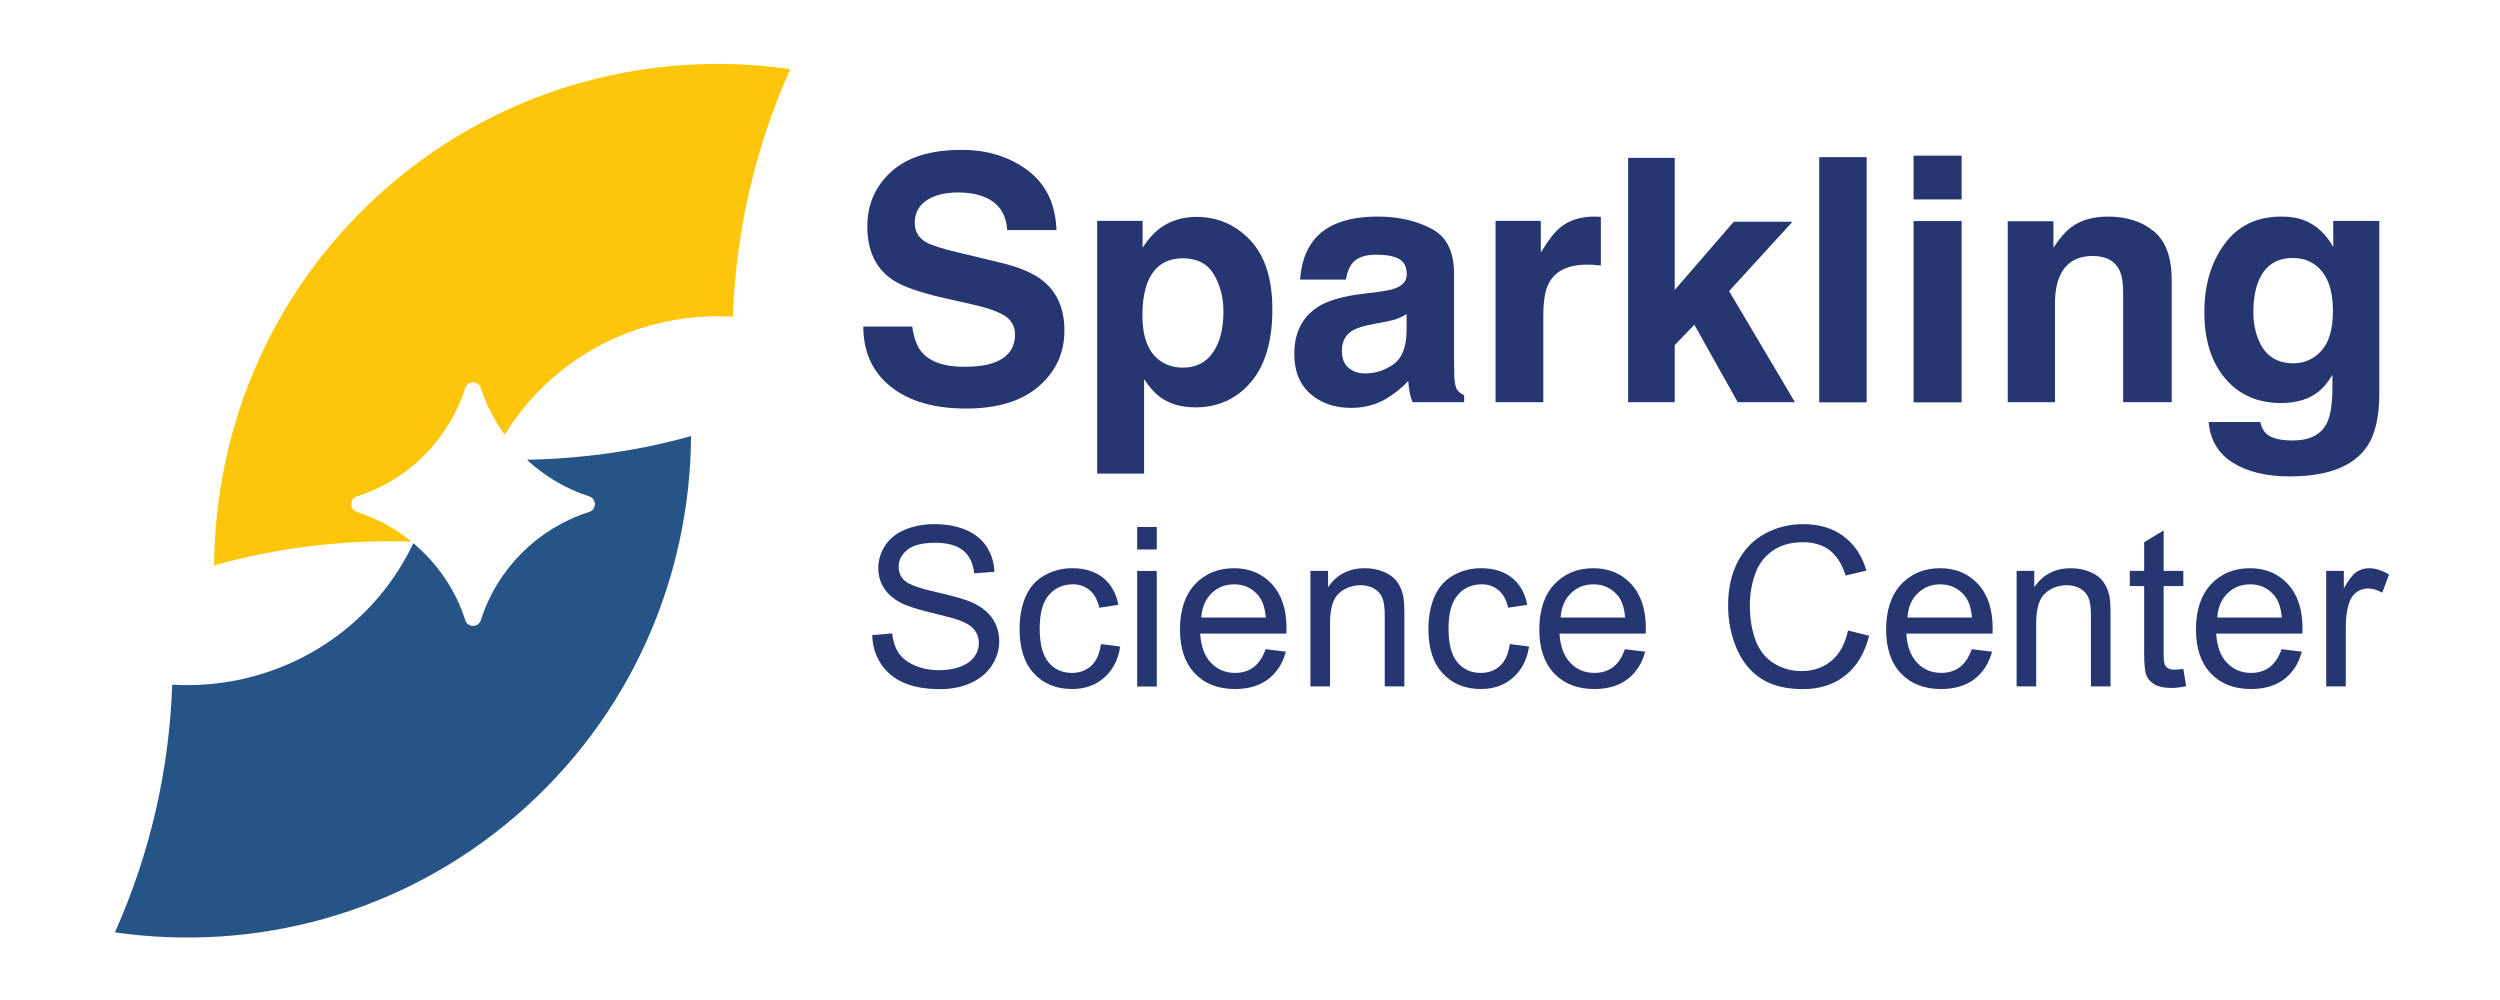 <?xml version="1.0" encoding="UTF-8" standalone="no"?>
<!DOCTYPE svg PUBLIC "-//W3C//DTD SVG 1.1//EN" "http://www.w3.org/Graphics/SVG/1.1/DTD/svg11.dtd">
<svg width="100%" height="100%" viewBox="0 0 500 200" version="1.1" xmlns="http://www.w3.org/2000/svg" xmlns:xlink="http://www.w3.org/1999/xlink" xml:space="preserve" xmlns:serif="http://www.serif.com/" style="fill-rule:evenodd;clip-rule:evenodd;stroke-linejoin:round;stroke-miterlimit:2;">
    <g transform="matrix(4.167,0,0,4.167,192.824,38.327)">
        <path d="M0,8.407C0.58,8.407 1.052,8.343 1.414,8.216C2.101,7.97 2.443,7.515 2.443,6.85C2.443,6.462 2.273,6.161 1.933,5.948C1.592,5.74 1.057,5.557 0.328,5.397L-0.918,5.117C-2.142,4.841 -2.988,4.54 -3.457,4.216C-4.25,3.673 -4.646,2.824 -4.646,1.668C-4.646,0.615 -4.263,-0.261 -3.497,-0.958C-2.73,-1.656 -1.604,-2.004 -0.119,-2.004C1.121,-2.004 2.179,-1.676 3.055,-1.018C3.93,-0.361 4.389,0.594 4.432,1.844L2.068,1.844C2.025,1.136 1.717,0.633 1.143,0.335C0.759,0.138 0.282,0.04 -0.287,0.04C-0.921,0.04 -1.426,0.167 -1.804,0.423C-2.182,0.678 -2.371,1.035 -2.371,1.493C-2.371,1.913 -2.185,2.227 -1.812,2.435C-1.572,2.574 -1.062,2.736 -0.279,2.922L1.749,3.409C2.638,3.622 3.309,3.907 3.761,4.263C4.464,4.817 4.814,5.618 4.814,6.667C4.814,7.742 4.403,8.635 3.581,9.345C2.759,10.056 1.598,10.411 0.097,10.411C-1.437,10.411 -2.643,10.061 -3.521,9.361C-4.398,8.661 -4.838,7.699 -4.838,6.475L-2.49,6.475C-2.416,7.012 -2.27,7.414 -2.052,7.68C-1.652,8.165 -0.969,8.407 0,8.407" style="fill:rgb(38,54,113);fill-rule:nonzero;"/>
    </g>
    <g transform="matrix(4.167,0,0,4.167,244.688,75.785)">
        <path d="M0,-3.234C0,-3.904 -0.152,-4.498 -0.459,-5.014C-0.765,-5.53 -1.261,-5.789 -1.948,-5.789C-2.772,-5.789 -3.34,-5.398 -3.648,-4.615C-3.808,-4.2 -3.888,-3.673 -3.888,-3.034C-3.888,-2.023 -3.619,-1.312 -3.081,-0.902C-2.762,-0.663 -2.385,-0.543 -1.948,-0.543C-1.314,-0.543 -0.831,-0.788 -0.499,-1.277C-0.166,-1.767 0,-2.42 0,-3.234M1.294,-6.651C1.996,-5.901 2.348,-4.798 2.348,-3.345C2.348,-1.813 2.003,-0.644 1.313,0.16C0.624,0.963 -0.263,1.365 -1.349,1.365C-2.041,1.365 -2.616,1.192 -3.073,0.846C-3.324,0.655 -3.568,0.375 -3.808,0.008L-3.808,4.543L-6.06,4.543L-6.06,-7.585L-3.88,-7.585L-3.88,-6.3C-3.635,-6.677 -3.374,-6.976 -3.098,-7.194C-2.592,-7.582 -1.99,-7.777 -1.293,-7.777C-0.276,-7.777 0.586,-7.401 1.294,-6.651" style="fill:rgb(38,54,113);fill-rule:nonzero;"/>
    </g>
    <g transform="matrix(4.167,0,0,4.167,269.741,51.298)">
        <path d="M0,5.35C0.213,5.525 0.474,5.613 0.782,5.613C1.271,5.613 1.723,5.47 2.136,5.182C2.548,4.895 2.763,4.371 2.778,3.609L2.778,2.763C2.635,2.853 2.489,2.927 2.343,2.982C2.196,3.038 1.996,3.09 1.74,3.138L1.229,3.234C0.75,3.319 0.407,3.423 0.199,3.545C-0.152,3.753 -0.327,4.075 -0.327,4.512C-0.327,4.9 -0.219,5.18 0,5.35M-1.692,-0.766C-1.092,-1.532 -0.059,-1.916 1.405,-1.916C2.357,-1.916 3.204,-1.727 3.944,-1.349C4.684,-0.971 5.054,-0.258 5.054,0.791L5.054,4.783C5.054,5.06 5.059,5.395 5.069,5.789C5.086,6.087 5.131,6.289 5.205,6.396C5.28,6.502 5.392,6.59 5.541,6.659L5.541,6.995L3.065,6.995C2.996,6.819 2.948,6.654 2.922,6.499C2.896,6.345 2.874,6.169 2.858,5.973C2.544,6.313 2.182,6.603 1.772,6.843C1.282,7.125 0.729,7.266 0.111,7.266C-0.676,7.266 -1.327,7.041 -1.841,6.591C-2.354,6.142 -2.611,5.504 -2.611,4.679C-2.611,3.609 -2.198,2.835 -1.373,2.356C-0.921,2.095 -0.256,1.909 0.623,1.797L1.397,1.701C1.817,1.648 2.118,1.581 2.299,1.501C2.624,1.363 2.786,1.147 2.786,0.855C2.786,0.498 2.662,0.252 2.415,0.116C2.168,-0.02 1.805,-0.087 1.325,-0.087C0.787,-0.087 0.407,0.046 0.184,0.312C0.023,0.509 -0.083,0.775 -0.136,1.11L-2.331,1.11C-2.283,0.349 -2.07,-0.276 -1.692,-0.766" style="fill:rgb(38,54,113);fill-rule:nonzero;"/>
    </g>
    <g transform="matrix(4.167,0,0,4.167,317.446,70.83)">
        <path d="M0,-4.296C-0.916,-4.296 -1.53,-3.998 -1.845,-3.401C-2.021,-3.067 -2.108,-2.55 -2.108,-1.853L-2.108,2.307L-4.399,2.307L-4.399,-6.396L-2.228,-6.396L-2.228,-4.879C-1.877,-5.459 -1.57,-5.856 -1.31,-6.068C-0.884,-6.425 -0.33,-6.603 0.351,-6.603C0.394,-6.603 0.43,-6.602 0.459,-6.599C0.488,-6.596 0.553,-6.592 0.654,-6.588L0.654,-4.256C0.511,-4.272 0.383,-4.282 0.271,-4.288C0.159,-4.293 0.068,-4.296 0,-4.296" style="fill:rgb(38,54,113);fill-rule:nonzero;"/>
    </g>
    <g transform="matrix(4.167,0,0,4.167,358.994,31.571)">
        <path d="M0,11.729L-2.746,11.729L-4.83,8.008L-5.772,8.99L-5.772,11.729L-8.008,11.729L-8.008,0L-5.772,0L-5.772,6.34L-2.938,3.066L-0.12,3.066L-3.161,6.396L0,11.729Z" style="fill:rgb(38,54,113);fill-rule:nonzero;"/>
    </g>
    <g transform="matrix(4.167,0,0,4.167,-46.894,-298.36)">
        <rect x="98.57" y="79.144" width="2.276" height="11.769" style="fill:rgb(38,54,113);"/>
    </g>
    <g transform="matrix(4.167,0,0,4.167,-46.894,-298.66)">
        <path d="M105.405,90.985L103.097,90.985L103.097,82.282L105.405,82.282L105.405,90.985ZM105.405,81.244L103.097,81.244L103.097,79.144L105.405,79.144L105.405,81.244Z" style="fill:rgb(38,54,113);fill-rule:nonzero;"/>
    </g>
    <g transform="matrix(4.167,0,0,4.167,418.544,72.558)">
        <path d="M0,-5.126C-0.772,-5.126 -1.302,-4.799 -1.589,-4.144C-1.738,-3.798 -1.812,-3.356 -1.812,-2.818L-1.812,1.892L-4.08,1.892L-4.08,-6.794L-1.885,-6.794L-1.885,-5.525C-1.592,-5.972 -1.315,-6.294 -1.055,-6.491C-0.586,-6.843 0.008,-7.018 0.727,-7.018C1.626,-7.018 2.361,-6.783 2.934,-6.312C3.506,-5.84 3.792,-5.06 3.792,-3.968L3.792,1.892L1.461,1.892L1.461,-3.401C1.461,-3.859 1.399,-4.21 1.277,-4.455C1.054,-4.902 0.628,-5.126 0,-5.126" style="fill:rgb(38,54,113);fill-rule:nonzero;"/>
    </g>
    <g transform="matrix(4.167,0,0,4.167,451.744,70.529)">
        <path d="M0,-0.591C0.309,0.144 0.862,0.511 1.661,0.511C2.193,0.511 2.643,0.31 3.01,-0.092C3.377,-0.494 3.561,-1.134 3.561,-2.012C3.561,-2.837 3.387,-3.465 3.038,-3.896C2.689,-4.327 2.223,-4.543 1.637,-4.543C0.839,-4.543 0.287,-4.168 -0.016,-3.417C-0.176,-3.018 -0.256,-2.526 -0.256,-1.94C-0.256,-1.434 -0.17,-0.985 0,-0.591M0.384,3.904C0.628,4.112 1.041,4.216 1.621,4.216C2.44,4.216 2.988,3.941 3.266,3.393C3.446,3.042 3.537,2.451 3.537,1.621L3.537,1.062C3.318,1.434 3.085,1.714 2.834,1.9C2.382,2.246 1.794,2.419 1.07,2.419C-0.048,2.419 -0.94,2.027 -1.608,1.242C-2.276,0.456 -2.61,-0.607 -2.61,-1.948C-2.61,-3.241 -2.289,-4.329 -1.645,-5.21C-1.001,-6.091 -0.088,-6.531 1.094,-6.531C1.53,-6.531 1.911,-6.465 2.235,-6.331C2.789,-6.103 3.236,-5.682 3.577,-5.07L3.577,-6.323L5.788,-6.323L5.788,1.932C5.788,3.055 5.6,3.902 5.222,4.471C4.572,5.451 3.327,5.94 1.485,5.94C0.373,5.94 -0.535,5.722 -1.237,5.285C-1.94,4.849 -2.329,4.197 -2.403,3.329L0.072,3.329C0.136,3.596 0.239,3.787 0.384,3.904" style="fill:rgb(38,54,113);fill-rule:nonzero;"/>
    </g>
    <g transform="matrix(4.167,0,0,4.167,174.441,115.624)">
        <path d="M0,2.737L0.956,2.654C1.001,3.037 1.106,3.351 1.272,3.596C1.437,3.842 1.694,4.041 2.043,4.192C2.391,4.343 2.782,4.42 3.218,4.42C3.604,4.42 3.945,4.362 4.241,4.247C4.538,4.133 4.758,3.974 4.902,3.774C5.047,3.574 5.119,3.355 5.119,3.119C5.119,2.879 5.05,2.669 4.91,2.489C4.771,2.31 4.541,2.159 4.221,2.038C4.016,1.958 3.561,1.833 2.857,1.664C2.154,1.495 1.661,1.336 1.379,1.186C1.014,0.995 0.741,0.757 0.562,0.473C0.382,0.19 0.293,-0.128 0.293,-0.48C0.293,-0.867 0.402,-1.228 0.622,-1.564C0.841,-1.9 1.161,-2.155 1.583,-2.329C2.004,-2.503 2.473,-2.591 2.988,-2.591C3.556,-2.591 4.057,-2.499 4.49,-2.316C4.923,-2.134 5.257,-1.865 5.49,-1.509C5.724,-1.154 5.849,-0.752 5.866,-0.303L4.895,-0.229C4.843,-0.713 4.666,-1.079 4.364,-1.326C4.063,-1.574 3.618,-1.697 3.029,-1.697C2.417,-1.697 1.97,-1.585 1.689,-1.36C1.409,-1.136 1.27,-0.865 1.27,-0.548C1.27,-0.273 1.369,-0.047 1.567,0.131C1.762,0.309 2.271,0.491 3.095,0.677C3.919,0.863 4.483,1.026 4.79,1.165C5.236,1.371 5.564,1.631 5.777,1.946C5.99,2.261 6.096,2.625 6.096,3.035C6.096,3.443 5.979,3.827 5.746,4.187C5.513,4.548 5.178,4.828 4.74,5.028C4.304,5.228 3.812,5.328 3.265,5.328C2.572,5.328 1.991,5.227 1.522,5.025C1.055,4.823 0.687,4.519 0.421,4.114C0.154,3.708 0.014,3.25 0,2.737" style="fill:rgb(38,54,113);fill-rule:nonzero;"/>
    </g>
    <g transform="matrix(4.167,0,0,4.167,220.192,122.631)">
        <path d="M0,1.484L0.925,1.604C0.823,2.242 0.564,2.74 0.148,3.101C-0.268,3.462 -0.778,3.641 -1.385,3.641C-2.144,3.641 -2.754,3.393 -3.215,2.897C-3.677,2.401 -3.907,1.689 -3.907,0.763C-3.907,0.165 -3.808,-0.36 -3.609,-0.809C-3.411,-1.258 -3.109,-1.595 -2.703,-1.82C-2.298,-2.044 -1.856,-2.157 -1.379,-2.157C-0.776,-2.157 -0.284,-2.004 0.1,-1.7C0.482,-1.395 0.728,-0.962 0.836,-0.402L-0.078,-0.261C-0.165,-0.633 -0.319,-0.913 -0.541,-1.101C-0.762,-1.289 -1.029,-1.384 -1.343,-1.384C-1.816,-1.384 -2.201,-1.214 -2.497,-0.874C-2.793,-0.535 -2.941,0.003 -2.941,0.737C-2.941,1.482 -2.798,2.024 -2.513,2.362C-2.228,2.7 -1.854,2.868 -1.395,2.868C-1.025,2.868 -0.718,2.755 -0.47,2.529C-0.223,2.302 -0.066,1.954 0,1.484" style="fill:rgb(38,54,113);fill-rule:nonzero;"/>
    </g>
    <g transform="matrix(4.167,0,0,4.167,-46.894,-167.556)">
        <path d="M65.834,67.614L66.774,67.614L66.774,73.161L65.834,73.161L65.834,67.614ZM65.834,65.503L66.774,65.503L66.774,66.584L65.834,66.584L65.834,65.503Z" style="fill:rgb(38,54,113);fill-rule:nonzero;"/>
    </g>
    <g transform="matrix(4.167,0,0,4.167,240.261,127.946)">
        <path d="M0,-1.066L3.097,-1.066C3.056,-1.533 2.937,-1.882 2.742,-2.116C2.442,-2.478 2.054,-2.659 1.577,-2.659C1.146,-2.659 0.782,-2.515 0.488,-2.226C0.193,-1.937 0.031,-1.55 0,-1.066M3.087,0.454L4.059,0.574C3.905,1.142 3.621,1.582 3.207,1.896C2.792,2.209 2.263,2.366 1.619,2.366C0.808,2.366 0.164,2.116 -0.312,1.617C-0.786,1.117 -1.024,0.415 -1.024,-0.486C-1.024,-1.42 -0.784,-2.144 -0.304,-2.659C0.177,-3.174 0.801,-3.432 1.566,-3.432C2.309,-3.432 2.914,-3.18 3.385,-2.675C3.854,-2.17 4.09,-1.46 4.09,-0.544C4.09,-0.488 4.088,-0.405 4.084,-0.293L-0.053,-0.293C-0.018,0.317 0.154,0.783 0.465,1.107C0.774,1.431 1.161,1.592 1.624,1.592C1.969,1.592 2.263,1.502 2.507,1.321C2.751,1.14 2.944,0.851 3.087,0.454" style="fill:rgb(38,54,113);fill-rule:nonzero;"/>
    </g>
    <g transform="matrix(4.167,0,0,4.167,262.087,113.645)">
        <path d="M0,5.673L0,0.126L0.847,0.126L0.847,0.914C1.254,0.305 1.842,0 2.612,0C2.946,0 3.254,0.06 3.534,0.18C3.814,0.3 4.024,0.458 4.163,0.653C4.303,0.848 4.4,1.08 4.456,1.348C4.49,1.522 4.508,1.826 4.508,2.262L4.508,5.673L3.567,5.673L3.567,2.298C3.567,1.915 3.531,1.629 3.458,1.439C3.385,1.25 3.255,1.098 3.069,0.985C2.883,0.872 2.664,0.815 2.413,0.815C2.013,0.815 1.667,0.942 1.377,1.196C1.086,1.45 0.94,1.933 0.94,2.643L0.94,5.673L0,5.673Z" style="fill:rgb(38,54,113);fill-rule:nonzero;"/>
    </g>
    <g transform="matrix(4.167,0,0,4.167,301.963,122.631)">
        <path d="M0,1.484L0.925,1.604C0.823,2.242 0.564,2.74 0.148,3.101C-0.268,3.462 -0.778,3.641 -1.385,3.641C-2.144,3.641 -2.754,3.393 -3.215,2.897C-3.677,2.401 -3.907,1.689 -3.907,0.763C-3.907,0.165 -3.808,-0.36 -3.609,-0.809C-3.411,-1.258 -3.109,-1.595 -2.703,-1.82C-2.298,-2.044 -1.856,-2.157 -1.379,-2.157C-0.776,-2.157 -0.284,-2.004 0.1,-1.7C0.482,-1.395 0.728,-0.962 0.836,-0.402L-0.078,-0.261C-0.165,-0.633 -0.319,-0.913 -0.541,-1.101C-0.762,-1.289 -1.029,-1.384 -1.343,-1.384C-1.816,-1.384 -2.201,-1.214 -2.497,-0.874C-2.793,-0.535 -2.941,0.003 -2.941,0.737C-2.941,1.482 -2.798,2.024 -2.513,2.362C-2.228,2.7 -1.854,2.868 -1.395,2.868C-1.025,2.868 -0.718,2.755 -0.47,2.529C-0.223,2.302 -0.066,1.954 0,1.484" style="fill:rgb(38,54,113);fill-rule:nonzero;"/>
    </g>
    <g transform="matrix(4.167,0,0,4.167,312.128,127.946)">
        <path d="M0,-1.066L3.097,-1.066C3.056,-1.533 2.937,-1.882 2.742,-2.116C2.442,-2.478 2.054,-2.659 1.577,-2.659C1.146,-2.659 0.782,-2.515 0.488,-2.226C0.193,-1.937 0.031,-1.55 0,-1.066M3.087,0.454L4.059,0.574C3.905,1.142 3.621,1.582 3.207,1.896C2.792,2.209 2.263,2.366 1.619,2.366C0.808,2.366 0.164,2.116 -0.312,1.617C-0.786,1.117 -1.024,0.415 -1.024,-0.486C-1.024,-1.42 -0.784,-2.144 -0.304,-2.659C0.177,-3.174 0.801,-3.432 1.566,-3.432C2.309,-3.432 2.914,-3.18 3.385,-2.675C3.854,-2.17 4.09,-1.46 4.09,-0.544C4.09,-0.488 4.088,-0.405 4.084,-0.293L-0.053,-0.293C-0.018,0.317 0.154,0.783 0.465,1.107C0.774,1.431 1.161,1.592 1.624,1.592C1.969,1.592 2.263,1.502 2.507,1.321C2.751,1.14 2.944,0.851 3.087,0.454" style="fill:rgb(38,54,113);fill-rule:nonzero;"/>
    </g>
    <g transform="matrix(4.167,0,0,4.167,369.606,116.559)">
        <path d="M0,2.288L1.014,2.544C0.801,3.377 0.419,4.012 -0.133,4.448C-0.685,4.886 -1.359,5.103 -2.157,5.103C-2.982,5.103 -3.653,4.935 -4.171,4.6C-4.688,4.264 -5.082,3.777 -5.352,3.14C-5.621,2.503 -5.756,1.818 -5.756,1.087C-5.756,0.29 -5.604,-0.406 -5.299,-1C-4.994,-1.593 -4.561,-2.045 -3.998,-2.353C-3.437,-2.661 -2.817,-2.815 -2.142,-2.815C-1.375,-2.815 -0.731,-2.62 -0.209,-2.23C0.313,-1.84 0.678,-1.291 0.883,-0.585L-0.115,-0.349C-0.292,-0.906 -0.55,-1.312 -0.888,-1.566C-1.226,-1.82 -1.65,-1.948 -2.162,-1.948C-2.751,-1.948 -3.243,-1.807 -3.638,-1.525C-4.033,-1.243 -4.312,-0.864 -4.472,-0.388C-4.632,0.087 -4.712,0.577 -4.712,1.082C-4.712,1.733 -4.616,2.302 -4.427,2.787C-4.237,3.273 -3.942,3.636 -3.541,3.876C-3.141,4.117 -2.707,4.237 -2.241,4.237C-1.673,4.237 -1.192,4.073 -0.799,3.746C-0.405,3.419 -0.14,2.933 0,2.288" style="fill:rgb(38,54,113);fill-rule:nonzero;"/>
    </g>
    <g transform="matrix(4.167,0,0,4.167,381.492,127.946)">
        <path d="M0,-1.066L3.097,-1.066C3.056,-1.533 2.937,-1.882 2.742,-2.116C2.442,-2.478 2.054,-2.659 1.577,-2.659C1.146,-2.659 0.782,-2.515 0.488,-2.226C0.193,-1.937 0.031,-1.55 0,-1.066M3.087,0.454L4.059,0.574C3.905,1.142 3.621,1.582 3.207,1.896C2.792,2.209 2.263,2.366 1.619,2.366C0.808,2.366 0.164,2.116 -0.312,1.617C-0.786,1.117 -1.024,0.415 -1.024,-0.486C-1.024,-1.42 -0.784,-2.144 -0.304,-2.659C0.177,-3.174 0.801,-3.432 1.566,-3.432C2.309,-3.432 2.914,-3.18 3.385,-2.675C3.854,-2.17 4.09,-1.46 4.09,-0.544C4.09,-0.488 4.088,-0.405 4.084,-0.293L-0.053,-0.293C-0.018,0.317 0.154,0.783 0.465,1.107C0.774,1.431 1.161,1.592 1.624,1.592C1.969,1.592 2.263,1.502 2.507,1.321C2.751,1.14 2.944,0.851 3.087,0.454" style="fill:rgb(38,54,113);fill-rule:nonzero;"/>
    </g>
    <g transform="matrix(4.167,0,0,4.167,403.322,113.645)">
        <path d="M0,5.673L0,0.126L0.847,0.126L0.847,0.914C1.254,0.305 1.842,0 2.612,0C2.946,0 3.254,0.06 3.534,0.18C3.814,0.3 4.024,0.458 4.163,0.653C4.303,0.848 4.4,1.08 4.456,1.348C4.49,1.522 4.508,1.826 4.508,2.262L4.508,5.673L3.567,5.673L3.567,2.298C3.567,1.915 3.531,1.629 3.458,1.439C3.385,1.25 3.255,1.098 3.069,0.985C2.883,0.872 2.664,0.815 2.413,0.815C2.013,0.815 1.667,0.942 1.377,1.196C1.086,1.45 0.94,1.933 0.94,2.643L0.94,5.673L0,5.673Z" style="fill:rgb(38,54,113);fill-rule:nonzero;"/>
    </g>
    <g transform="matrix(4.167,0,0,4.167,436.664,109.9)">
        <path d="M0,5.731L0.136,6.561C-0.129,6.617 -0.365,6.645 -0.574,6.645C-0.916,6.645 -1.181,6.59 -1.368,6.483C-1.557,6.375 -1.688,6.233 -1.766,6.057C-1.842,5.881 -1.88,5.511 -1.88,4.947L-1.88,1.756L-2.569,1.756L-2.569,1.024L-1.88,1.024L-1.88,-0.35L-0.945,-0.914L-0.945,1.024L0,1.024L0,1.756L-0.945,1.756L-0.945,5C-0.945,5.267 -0.929,5.44 -0.896,5.516C-0.862,5.593 -0.809,5.654 -0.733,5.699C-0.659,5.745 -0.552,5.767 -0.412,5.767C-0.308,5.767 -0.171,5.755 0,5.731" style="fill:rgb(38,54,113);fill-rule:nonzero;"/>
    </g>
    <g transform="matrix(4.167,0,0,4.167,443.459,127.946)">
        <path d="M0,-1.066L3.097,-1.066C3.056,-1.533 2.937,-1.882 2.742,-2.116C2.442,-2.478 2.054,-2.659 1.577,-2.659C1.146,-2.659 0.782,-2.515 0.488,-2.226C0.193,-1.937 0.031,-1.55 0,-1.066M3.087,0.454L4.059,0.574C3.905,1.142 3.621,1.582 3.207,1.896C2.792,2.209 2.263,2.366 1.619,2.366C0.808,2.366 0.164,2.116 -0.312,1.617C-0.786,1.117 -1.024,0.415 -1.024,-0.486C-1.024,-1.42 -0.784,-2.144 -0.304,-2.659C0.177,-3.174 0.801,-3.432 1.566,-3.432C2.309,-3.432 2.914,-3.18 3.385,-2.675C3.854,-2.17 4.09,-1.46 4.09,-0.544C4.09,-0.488 4.088,-0.405 4.084,-0.293L-0.053,-0.293C-0.018,0.317 0.154,0.783 0.465,1.107C0.774,1.431 1.161,1.592 1.624,1.592C1.969,1.592 2.263,1.502 2.507,1.321C2.751,1.14 2.944,0.851 3.087,0.454" style="fill:rgb(38,54,113);fill-rule:nonzero;"/>
    </g>
    <g transform="matrix(4.167,0,0,4.167,465.24,113.645)">
        <path d="M0,5.673L0,0.126L0.847,0.126L0.847,0.966C1.062,0.573 1.262,0.314 1.444,0.188C1.628,0.063 1.829,0 2.048,0C2.365,0 2.688,0.101 3.015,0.303L2.69,1.175C2.461,1.04 2.23,0.972 2.001,0.972C1.796,0.972 1.611,1.034 1.447,1.157C1.283,1.281 1.167,1.452 1.098,1.671C0.993,2.006 0.94,2.371 0.94,2.769L0.94,5.673L0,5.673Z" style="fill:rgb(38,54,113);fill-rule:nonzero;"/>
    </g>
    <g transform="matrix(4.167,0,0,4.167,77.789,85.734)">
        <path d="M0,-11.657C-5.518,-6.902 -8.35,-0.196 -8.391,6.56C-5.291,5.692 -2.1,5.323 1.078,5.417C0.311,4.794 -0.57,4.305 -1.534,4C-1.899,3.882 -1.899,3.364 -1.534,3.248C0.932,2.464 2.877,0.513 3.664,-1.948C3.778,-2.313 4.294,-2.313 4.412,-1.948C4.671,-1.136 5.066,-0.388 5.555,0.29C6.18,-0.721 6.957,-1.661 7.908,-2.477C10.388,-4.613 13.483,-5.552 16.511,-5.376C16.647,-9.454 17.572,-13.49 19.263,-17.257C12.574,-18.217 5.524,-16.412 0,-11.657" style="fill:rgb(254,198,10);fill-rule:nonzero;"/>
    </g>
    <g transform="matrix(4.167,0,0,4.167,117.825,175.28)">
        <path d="M0,-17.491C-2.465,-16.711 -4.413,-14.762 -5.196,-12.299C-5.314,-11.931 -5.83,-11.931 -5.945,-12.299C-6.411,-13.758 -7.29,-15.028 -8.436,-15.99C-9.13,-14.544 -10.113,-13.209 -11.407,-12.095C-13.887,-9.962 -16.984,-9.026 -20.011,-9.199C-20.15,-5.122 -21.071,-1.085 -22.761,2.686C-16.071,3.643 -9.024,1.84 -3.502,-2.917C2.02,-7.674 4.852,-14.378 4.892,-21.134C2.308,-20.41 -0.339,-20.049 -2.988,-19.998C-2.138,-19.214 -1.127,-18.602 0,-18.243C0.368,-18.127 0.368,-17.609 0,-17.491" style="fill:rgb(38,84,134);fill-rule:nonzero;"/>
    </g>
</svg>

